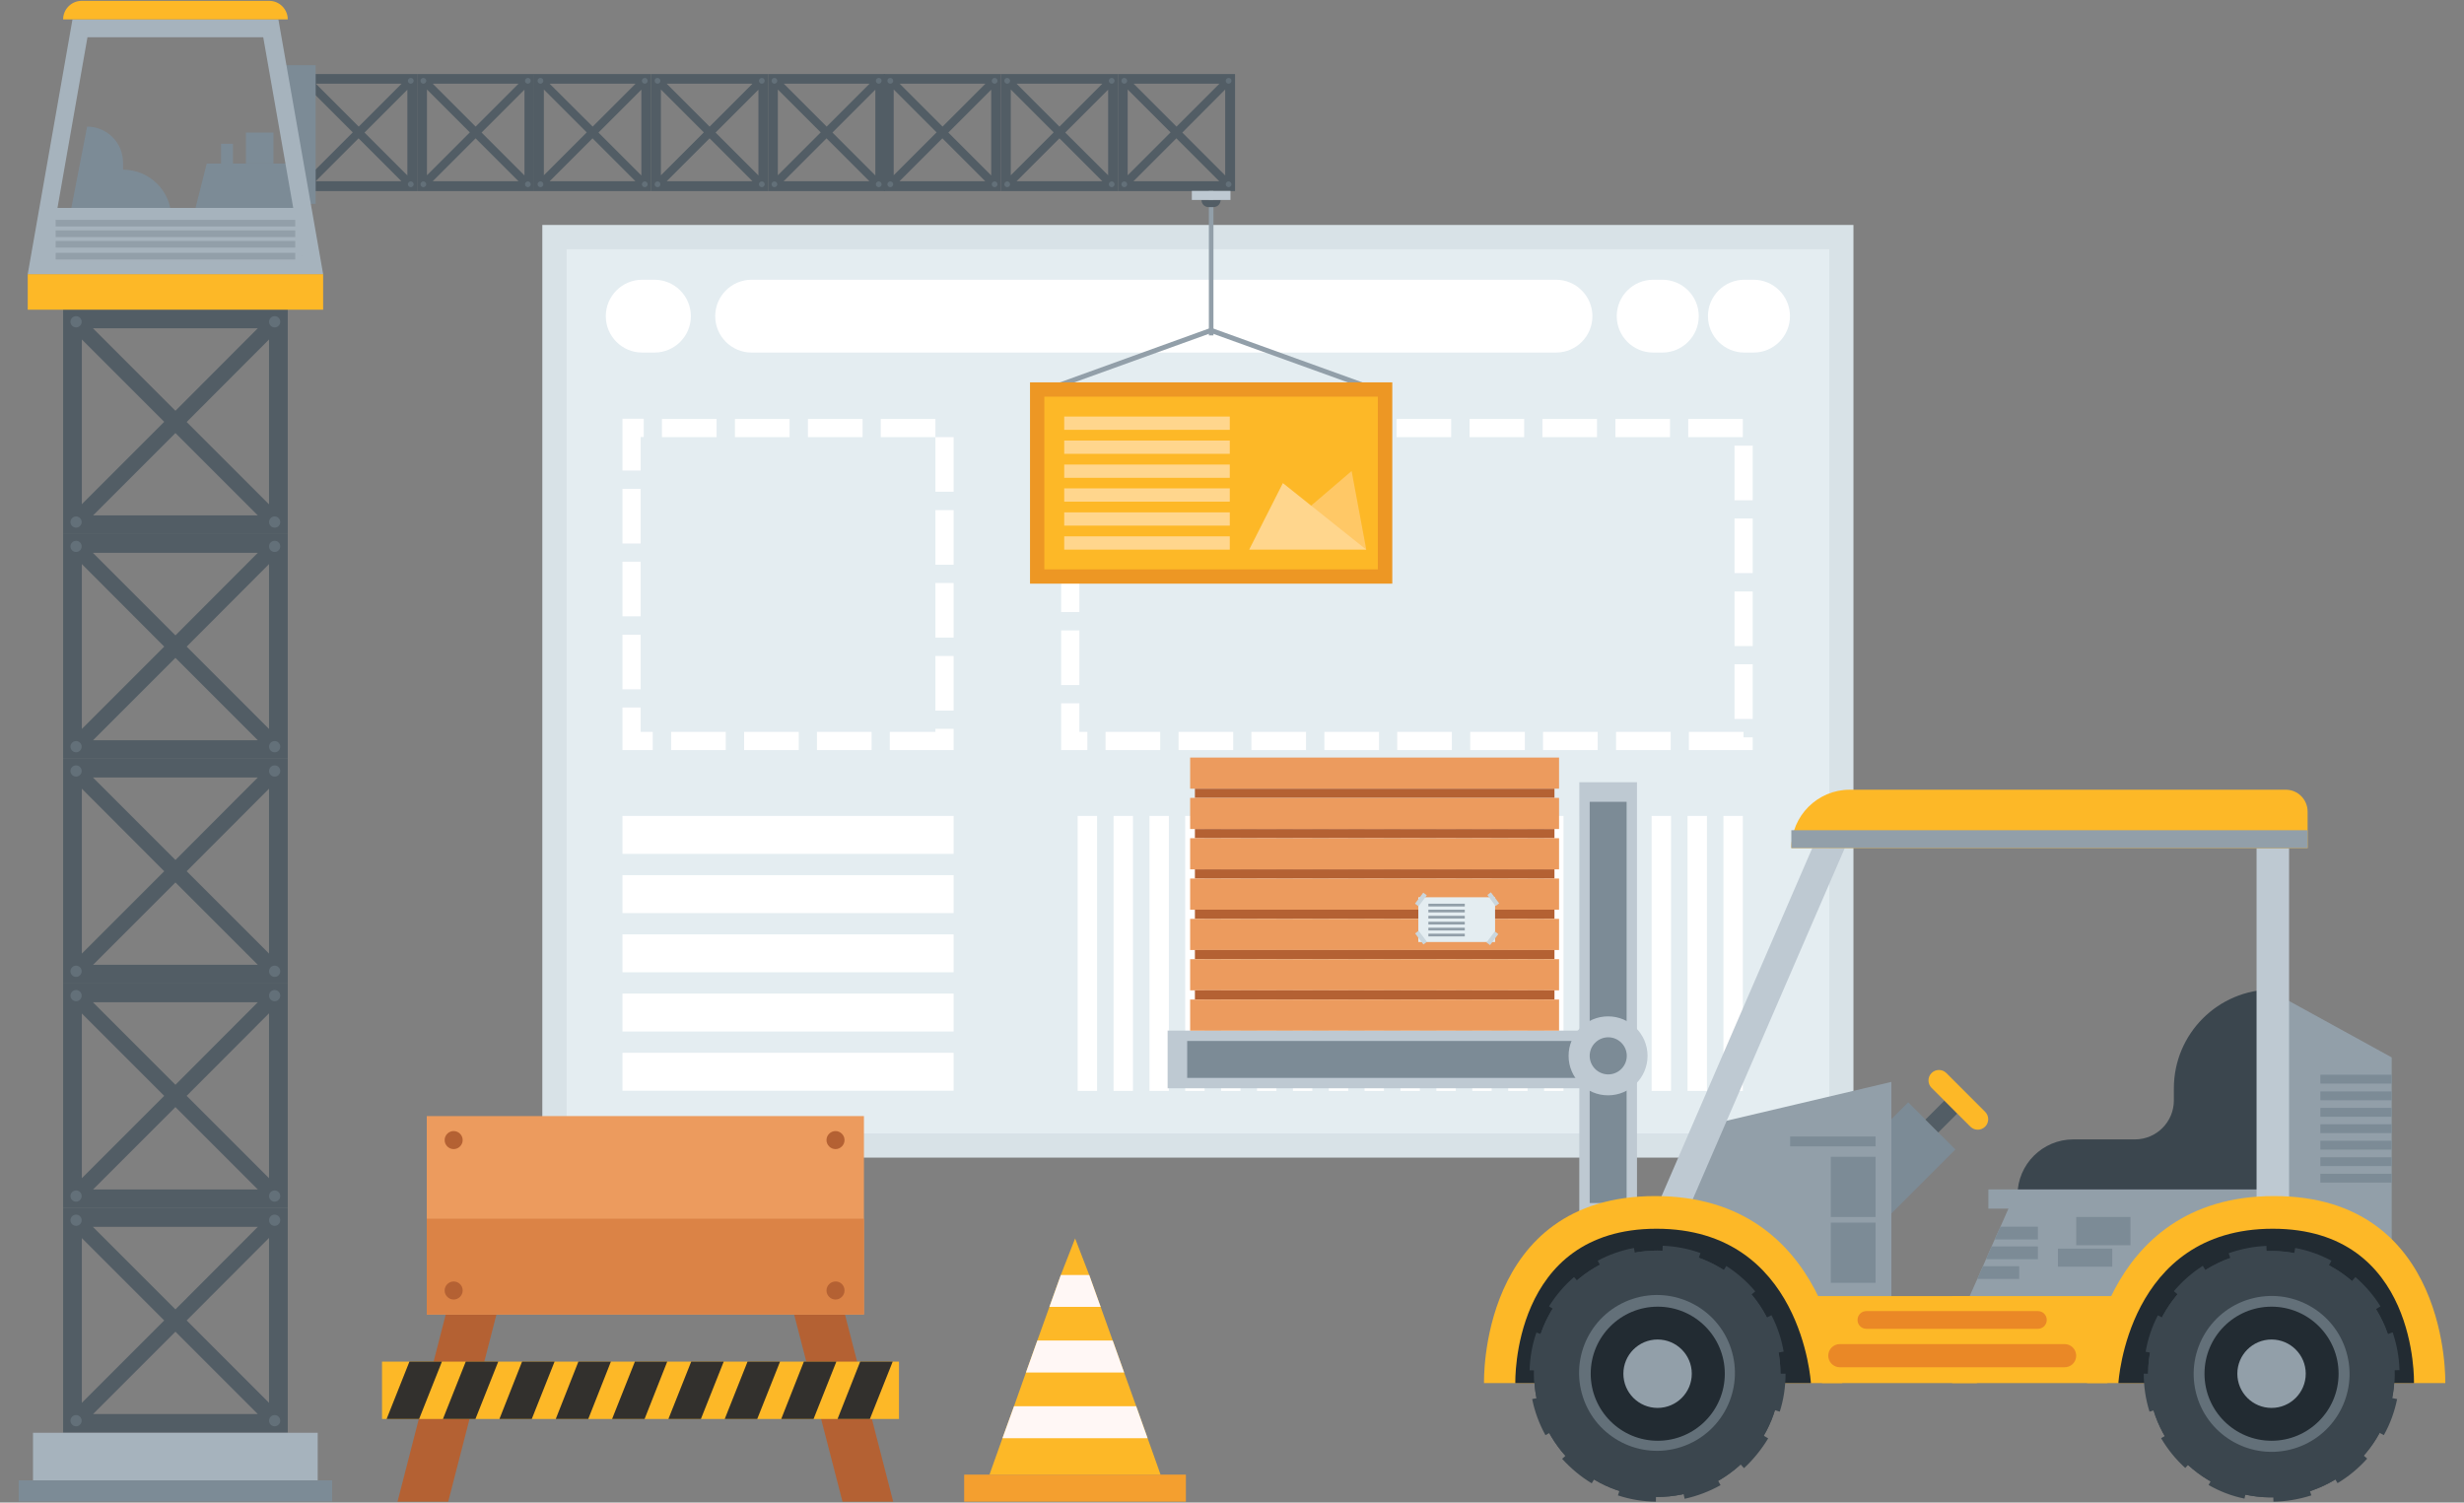 <?xml version="1.0" encoding="utf-8"?>
<!-- Generator: Adobe Illustrator 24.0.2, SVG Export Plug-In . SVG Version: 6.00 Build 0)  -->
<svg version="1.1" xmlns="http://www.w3.org/2000/svg" xmlns:xlink="http://www.w3.org/1999/xlink" x="0px" y="0px"
	 viewBox="0 0 1448 883" style="enable-background:new 0 0 1448 883;" xml:space="preserve">
<rect x="0" y="0" width="1448" height="883" fill="#808080" stroke="none"/>
<style type="text/css">
	.st0{display:none;}
	.st1{display:inline;}
	.st2{fill:#BBBDBF;}
	.st3{opacity:0.5;fill:#A3A6A8;}
	.st4{fill:#E6E7E8;}
	.st5{fill:#231F20;}
	.st6{fill:#FCBA17;}
	.st7{fill:#FFFFFF;}
	.st8{opacity:0.5;fill:#FCBA17;}
	.st9{fill:#F37029;}
	.st10{opacity:0.3;fill:#8E3F0A;}
	.st11{fill:#F58429;}
	.st12{opacity:0.5;}
	.st13{fill:#808184;}
	.st14{fill:#A6A8AB;}
	.st15{opacity:0.5;fill:#A6A8AB;}
	.st16{opacity:0.5;fill:#BBBDBF;}
	.st17{opacity:0.2;fill:#8E3F0A;}
	.st18{opacity:0.5;fill:#8E3F0A;}
	.st19{fill:#1968A7;}
	.st20{fill:#0092C6;}
	.st21{opacity:0.5;fill:#1968A7;}
	.st22{fill:#754C28;}
	.st23{fill:#A87C4F;}
	.st24{opacity:0.5;fill:#754C28;}
	.st25{fill:#CF9E76;}
	.st26{fill:#603813;}
	.st27{fill:#BF8860;}
	.st28{opacity:0.5;fill:#CF9E76;}
	.st29{fill:#8D5D34;}
	.st30{opacity:0.5;fill:#A87C4F;}
	.st31{opacity:0.3;fill:#B4531B;}
	.st32{fill:#FAAF40;}
	.st33{fill:#AF764F;}
	.st34{opacity:0.5;fill:#8D5D34;}
	.st35{clip-path:url(#SVGID_2_);}
	.st36{opacity:0.15;fill:#929799;}
	.st37{fill:#B9B9B9;}
	.st38{fill:#F0F0F0;}
	.st39{fill:#FBFBFB;}
	.st40{clip-path:url(#SVGID_4_);fill:#252728;}
	.st41{clip-path:url(#SVGID_4_);}
	.st42{fill:#E6E6E6;}
	.st43{fill:#FE4800;}
	.st44{fill:#929799;}
	.st45{fill:#72787A;}
	.st46{fill:#FEAC00;}
	.st47{fill:#FEFEFE;}
	.st48{opacity:0.33;fill:#A5A1A9;}
	.st49{fill:none;stroke:#252728;stroke-width:5.25;stroke-miterlimit:10;}
	.st50{fill:#D8E2E7;}
	.st51{fill:#E4EDF1;}
	.st52{fill:#7C8B96;}
	.st53{fill:#525D65;}
	.st54{fill:#FDB827;}
	.st55{fill:#929FA9;}
	.st56{fill:#3B464E;}
	.st57{fill:#BEC9D2;}
	.st58{fill:#222B32;}
	.st59{fill:#637079;}
	.st60{fill:#EA8826;}
	.st61{fill:#EC9B5E;}
	.st62{fill:#B46133;}
	.st63{fill:#CAD6DD;}
	.st64{fill:#A6B3BD;}
	.st65{fill:#ED9724;}
	.st66{fill:#FFD68D;}
	.st67{fill:#FFC866;}
	.st68{fill:#32302D;}
	.st69{fill:#DB8346;}
	.st70{fill:#F49F2F;}
	.st71{fill:#FFF7F5;}
</style>
<g id="Capa_1" class="st0">
</g>
<g id="Capa_2">
	<g>
		<defs>
			<rect id="SVGID_1_" x="-1468" width="1448" height="883"/>
		</defs>
		<clipPath id="SVGID_2_">
			<use xlink:href="#SVGID_1_"  style="overflow:visible;"/>
		</clipPath>
		<g class="st35">
			<g>
				<g>
					<g>
						<path class="st44" d="M-387.4,248.1L-14,786l51-143.6l-359-437.4L-387.4,248.1L-387.4,248.1z M-268.7,298.9l-0.8,2.4l-57.9-6
							l-4.2-8.1l8-45.8l2-5.4l5.4,3.3L-268.7,298.9L-268.7,298.9z M-116.4,499l-62.4,1l-5.4-7.2l17.5-56.6l5.6-1.5l47.6,58.9
							L-116.4,499L-116.4,499z M-41.2,598.3l-56.1,3.5l-10.6-13.2l20.7-59.7l37.6,46.7l12.8,14.9L-41.2,598.3L-41.2,598.3z
							 M-97.2,623.7l4.1-7.4l60.6-3.3l8.3,11.2l-22.1,56.2l-9.7,1.6l-35.9-49.5L-97.2,623.7L-97.2,623.7z M-170,523.1l-2-6.5l6.6-2
							l58.8-1.3l6,8l-19.6,56.1l-3.1,6l-5.8-4.2L-170,523.1L-170,523.1z M-244,414.3l7.5-1.2l49.9,1l7.2,9.3l-13.9,48.6l-3.9,8.2
							l-7.9-5.9l-33.8-48.8l-0.2,0.1l-2.2-3.7L-244,414.3L-244,414.3z M-258.1,390l12.9-51.1l2.5-4.2l4.2,2.4l44.9,56.4l-3.2,6.4
							l-14.2-0.5l-40.8-1.4L-258.1,390L-258.1,390z M-318.2,311.6l16,0.4l37.2,3l8.5,5.8l-13.8,58.4l-8.6-9.5l-31.2-44.4
							L-318.2,311.6L-318.2,311.6z M-359.4,246.8l17.2-10.3l5.6,2.9l-5.4,31.2l-2.6,4.3l-4.8-3l-12.3-17.7L-359.4,246.8
							L-359.4,246.8z"/>
					</g>
				</g>
			</g>
		</g>
	</g>
	<g>
		<g>
			<rect x="318.7" y="132.2" class="st50" width="770.5" height="548.1"/>
			<rect x="333" y="146.5" class="st51" width="742" height="519.6"/>
			<g>
				<path class="st7" d="M384.6,207.2h-7.2c-11.8,0-21.4-9.6-21.4-21.4l0,0c0-11.8,9.6-21.4,21.4-21.4h7.2
					c11.8,0,21.4,9.6,21.4,21.4l0,0C406,197.6,396.4,207.2,384.6,207.2z"/>
				<path class="st7" d="M914.4,207.2H441.7c-11.8,0-21.4-9.6-21.4-21.4l0,0c0-11.8,9.6-21.4,21.4-21.4h472.7
					c11.8,0,21.4,9.6,21.4,21.4l0,0C935.8,197.6,926.3,207.2,914.4,207.2z"/>
				<path class="st7" d="M971.5,207.2h5.4c11.8,0,21.4-9.6,21.4-21.4l0,0c0-11.8-9.6-21.4-21.4-21.4h-5.4
					c-11.8,0-21.4,9.6-21.4,21.4l0,0C950.1,197.6,959.7,207.2,971.5,207.2z"/>
				<path class="st7" d="M1025.1,207.2h5.4c11.8,0,21.4-9.6,21.4-21.4l0,0c0-11.8-9.6-21.4-21.4-21.4h-5.4
					c-11.8,0-21.4,9.6-21.4,21.4l0,0C1003.7,197.6,1013.3,207.2,1025.1,207.2z"/>
			</g>
			<g>
				<path class="st7" d="M560.4,440.8h-37.5v-10.7h26.8v-1.8h10.7V440.8z M512.2,440.8h-32.1v-10.7h32.1V440.8z M469.4,440.8h-32.1
					v-10.7h32.1V440.8z M426.5,440.8h-32.1v-10.7h32.1V440.8z M383.7,440.8h-17.9v-25h10.7v14.3h7.1V440.8z M560.4,417.6h-10.7
					v-32.1h10.7V417.6z M376.5,405.1h-10.7v-32.1h10.7V405.1z M560.4,374.7h-10.7v-32.1h10.7V374.7z M376.5,362.2h-10.7v-32.1h10.7
					V362.2z M560.4,331.9h-10.7v-32.1h10.7V331.9z M376.5,319.4h-10.7v-32.1h10.7V319.4z M560.4,289h-10.7v-32.1h10.7V289z
					 M376.5,276.5h-10.7v-30.4h12.5v10.7h-1.8V276.5z M549.7,256.9h-32.1v-10.7h32.1V256.9z M506.9,256.9h-32.1v-10.7h32.1V256.9z
					 M464,256.9h-32.1v-10.7H464V256.9z M421.2,256.9H389v-10.7h32.1V256.9z"/>
			</g>
			<g>
				<path class="st7" d="M1030,440.8h-37.5v-10.7h32.1v3.2h5.4V440.8z M981.8,440.8h-32.1v-10.7h32.1V440.8z M938.9,440.8h-32.1
					v-10.7h32.1V440.8z M896.1,440.8H864v-10.7h32.1V440.8z M853.2,440.8h-32.1v-10.7h32.1V440.8z M810.4,440.8h-32.1v-10.7h32.1
					V440.8z M767.5,440.8h-32.1v-10.7h32.1V440.8z M724.7,440.8h-32.1v-10.7h32.1V440.8z M681.8,440.8h-32.1v-10.7h32.1V440.8z
					 M639,440.8h-15.4v-27.5h10.7v16.8h4.7V440.8z M1030,422.5h-10.7v-32.1h10.7V422.5z M634.3,402.6h-10.7v-32.1h10.7V402.6z
					 M1030,379.7h-10.7v-32.1h10.7V379.7z M634.3,359.7h-10.7v-32.1h10.7V359.7z M1030,336.8h-10.7v-32.1h10.7V336.8z M634.3,316.9
					h-10.7v-32.1h10.7V316.9z M1030,294h-10.7v-32.1h10.7V294z M634.3,274h-10.7v-27.9h15v10.7h-4.3V274z M1024.2,256.9h-32.1v-10.7
					h32.1V256.9z M981.4,256.9h-32.1v-10.7h32.1V256.9z M938.5,256.9h-32.1v-10.7h32.1V256.9z M895.7,256.9h-32.1v-10.7h32.1V256.9z
					 M852.8,256.9h-32.1v-10.7h32.1V256.9z M810,256.9h-32.1v-10.7H810V256.9z M767.1,256.9H735v-10.7h32.1V256.9z M724.3,256.9
					h-32.1v-10.7h32.1V256.9z M681.4,256.9h-32.1v-10.7h32.1V256.9z"/>
			</g>
			<rect x="365.8" y="479.5" class="st7" width="194.6" height="22.3"/>
			<rect x="365.8" y="514.3" class="st7" width="194.6" height="22.3"/>
			<rect x="365.8" y="549.1" class="st7" width="194.6" height="22.3"/>
			<rect x="365.8" y="583.9" class="st7" width="194.6" height="22.3"/>
			<rect x="365.8" y="618.7" class="st7" width="194.6" height="22.3"/>
			<rect x="633.3" y="479.5" class="st7" width="11.4" height="161.6"/>
			<rect x="654.4" y="479.5" class="st7" width="11.4" height="161.6"/>
			<rect x="675.5" y="479.5" class="st7" width="11.4" height="161.6"/>
			<rect x="696.5" y="479.5" class="st7" width="11.4" height="161.6"/>
			<rect x="717.6" y="479.5" class="st7" width="11.4" height="161.6"/>
			<rect x="738.7" y="479.5" class="st7" width="11.4" height="161.6"/>
			<rect x="759.8" y="479.5" class="st7" width="11.4" height="161.6"/>
			<rect x="780.9" y="479.5" class="st7" width="11.4" height="161.6"/>
			<rect x="801.9" y="479.5" class="st7" width="11.4" height="161.6"/>
			<rect x="823" y="479.5" class="st7" width="11.4" height="161.6"/>
			<rect x="844.1" y="479.5" class="st7" width="11.4" height="161.6"/>
			<rect x="865.2" y="479.5" class="st7" width="11.4" height="161.6"/>
			<rect x="886.3" y="479.5" class="st7" width="11.4" height="161.6"/>
			<rect x="907.4" y="479.5" class="st7" width="11.4" height="161.6"/>
			<rect x="928.4" y="479.5" class="st7" width="11.4" height="161.6"/>
			<rect x="949.5" y="479.5" class="st7" width="11.4" height="161.6"/>
			<rect x="970.6" y="479.5" class="st7" width="11.4" height="161.6"/>
			<rect x="991.7" y="479.5" class="st7" width="11.4" height="161.6"/>
			<rect x="1012.8" y="479.5" class="st7" width="11.4" height="161.6"/>
		</g>
		<g>
			<g>
				<g>
					
						<rect x="1095" y="653.3" transform="matrix(0.707 0.707 -0.707 0.707 809.105 -588.25)" class="st52" width="39.2" height="58.4"/>
					
						<rect x="1135.6" y="648.4" transform="matrix(0.707 0.707 -0.707 0.707 798.227 -614.501)" class="st53" width="10.7" height="15.8"/>
					<path class="st54" d="M1157.9,662.1l-22.8-22.8c-2.4-2.4-2.4-6.3,0-8.7l0,0c2.4-2.4,6.3-2.4,8.7,0l22.8,22.8
						c2.4,2.4,2.4,6.3,0,8.7l0,0C1164.2,664.5,1160.3,664.5,1157.9,662.1z"/>
				</g>
				<polygon class="st55" points="1405.5,621.4 1405.5,736.9 1345.2,710.6 1336.4,702.9 1340,585.4 				"/>
				<polygon class="st55" points="1004.2,661.1 1111.5,635.8 1111.5,772.4 1060.9,772.4 1021.3,722.6 982.3,713.7 				"/>
				<path class="st56" d="M1185.6,702.4L1185.6,702.4c0-18.1,14.7-32.8,32.8-32.8h36.2c12.7,0,22.9-10.3,22.9-22.9v-7.1
					c0-32.1,26-58.1,58.1-58.1l0,0v129.2L1185.6,702.4z"/>
				<rect x="1168.5" y="699" class="st55" width="163.3" height="11.3"/>
				<rect x="1326.1" y="498.4" class="st57" width="19.1" height="214.6"/>
				<polygon class="st57" points="991.2,713 972.1,713 1065,498.4 1084.1,498.4 				"/>
				<polygon class="st55" points="1308.6,708.2 1260.4,747.2 1241.7,782.7 1154.5,768.4 1162,751.6 1165.3,744.1 1167.1,740 
					1170.4,732.5 1172.2,728.4 1175.6,720.9 1181.2,708.2 				"/>
				<rect x="928.1" y="459.7" class="st57" width="33.9" height="258.9"/>
				<rect x="934.2" y="471.2" class="st52" width="21.7" height="235.8"/>
				
					<rect x="798.6" y="493.2" transform="matrix(-1.836970e-16 1 -1 -1.836970e-16 1438.265 -192.942)" class="st57" width="33.9" height="258.9"/>
				
					<rect x="804.7" y="504.8" transform="matrix(-1.836970e-16 1 -1 -1.836970e-16 1438.265 -192.942)" class="st52" width="21.7" height="235.8"/>
				<path class="st54" d="M1343.3,464.1H1087c-18.9,0-34.3,15.4-34.3,34.3l0,0h303.4V477C1356.1,469.9,1350.4,464.1,1343.3,464.1z"
					/>
				<g>
					<g>
						<path class="st54" d="M872.1,812.8h210.5c0,0-6.3-109.9-109.9-109.9C868.9,702.9,872.1,812.8,872.1,812.8z"/>
						<path class="st58" d="M890.5,812.8h173.7c0,0-5.2-90.7-90.7-90.7S890.5,812.8,890.5,812.8z"/>
						<g>
							<g>
								
									<ellipse transform="matrix(0.707 -0.707 0.707 0.707 -285.534 925.258)" class="st56" cx="974.1" cy="807.3" rx="72.4" ry="72.4"/>
								
									<ellipse transform="matrix(0.707 -0.707 0.707 0.707 -285.534 925.258)" class="st56" cx="974.1" cy="807.3" rx="72.4" ry="72.4"/>
								<path class="st56" d="M973.1,882.5c-7.6-0.1-15.1-1.3-22.3-3.7l1.7-5.2c6.7,2.2,13.6,3.3,20.7,3.4L973.1,882.5z M990,880.8
									l-1.2-5.3c6.9-1.5,13.5-4,19.6-7.5l2.7,4.8C1004.5,876.5,997.4,879.2,990,880.8z M935.4,871.7c-6.5-3.9-12.3-8.8-17.4-14.4
									l4.1-3.6c4.7,5.3,10.1,9.8,16.1,13.4L935.4,871.7z M1024.9,862.8l-3.7-4c5.2-4.7,9.6-10.2,13.2-16.3l4.7,2.8
									C1035.2,851.7,1030.5,857.6,1024.9,862.8z M908.2,843.4c-3.7-6.7-6.3-13.8-7.8-21.2l5.4-1.1c1.4,6.9,3.8,13.5,7.2,19.7
									L908.2,843.4z M1045.9,829.6l-5.2-1.6c2.1-6.7,3.1-13.7,3.1-20.7h5.5C1049.3,814.9,1048.2,822.4,1045.9,829.6z M904.4,805.4
									l-5.5-0.1c0.2-7.6,1.5-15.1,4-22.2l5.2,1.8C905.9,791.4,904.6,798.4,904.4,805.4z M1042.8,795.3c-1.2-6.9-3.4-13.6-6.7-19.9
									l4.9-2.5c3.5,6.7,5.9,14,7.2,21.4L1042.8,795.3z M914.9,770.6l-4.6-2.9c4-6.4,8.9-12.2,14.7-17.2l3.6,4.1
									C923.2,759.2,918.6,764.6,914.9,770.6z M1027.4,762.4c-4.5-5.4-9.9-10-15.8-13.8l2.9-4.6c6.4,4.1,12.1,9.1,17,14.9
									L1027.4,762.4z M941.5,745.7l-2.6-4.8c6.7-3.6,13.9-6.1,21.3-7.5l1,5.4C954.3,740.1,947.7,742.4,941.5,745.7z M997.5,741.6
									c-6.6-2.4-13.5-3.7-20.6-4l0.2-5.5c7.6,0.3,15.1,1.7,22.2,4.3L997.5,741.6z"/>
							</g>
							
								<ellipse transform="matrix(0.95 -0.311 0.311 0.95 -202.707 342.843)" class="st59" cx="974.1" cy="807.3" rx="45.8" ry="45.8"/>
							<path class="st58" d="M1013.6,807.3c0,21.8-17.7,39.4-39.4,39.4c-21.8,0-39.4-17.7-39.4-39.4c0-21.8,17.7-39.4,39.4-39.4
								C995.9,767.9,1013.6,785.5,1013.6,807.3z"/>
							<path class="st55" d="M994.2,807.3c0,11.1-9,20.1-20.1,20.1c-11.1,0-20.1-9-20.1-20.1c0-11.1,9-20.1,20.1-20.1
								C985.2,787.2,994.2,796.2,994.2,807.3z"/>
						</g>
						<polygon class="st54" points="1161.8,761.7 1059.8,761.7 1070.7,812.8 1161.8,812.8 						"/>
					</g>
					<g>
						<path class="st54" d="M1437,812.8h-210.5c0,0,6.3-109.9,109.9-109.9C1440.1,702.9,1437,812.8,1437,812.8z"/>
						<path class="st58" d="M1418.6,812.8h-173.7c0,0,5.2-90.7,90.7-90.7C1421.2,722.1,1418.6,812.8,1418.6,812.8z"/>
						<g>
							<g>
								
									<ellipse transform="matrix(0.99 -0.141 0.141 0.99 -100.61 196.568)" class="st56" cx="1334.9" cy="807.3" rx="72.4" ry="72.4"/>
								
									<ellipse transform="matrix(0.99 -0.141 0.141 0.99 -100.61 196.568)" class="st56" cx="1334.9" cy="807.3" rx="72.4" ry="72.4"/>
								<path class="st56" d="M1335.9,877c7.1-0.1,14-1.2,20.7-3.4l1.7,5.2c-7.2,2.3-14.7,3.6-22.3,3.7L1335.9,877z M1297.9,872.7
									l2.7-4.8c6.1,3.5,12.7,6,19.6,7.5l-1.2,5.3C1311.6,879.2,1304.5,876.5,1297.9,872.7z M1370.9,867c6-3.6,11.4-8.1,16.1-13.4
									l4.1,3.6c-5.1,5.7-10.9,10.5-17.4,14.4L1370.9,867z M1270,845.2l4.7-2.8c3.5,6.1,8,11.6,13.2,16.3l-3.7,4
									C1278.6,857.6,1273.8,851.7,1270,845.2z M1396.1,840.8c3.4-6.2,5.8-12.8,7.2-19.7l5.4,1.1c-1.5,7.4-4.1,14.6-7.8,21.2
									L1396.1,840.8z M1259.8,807.3h5.5c0,7.1,1.1,14,3.1,20.7l-5.2,1.6C1260.9,822.4,1259.8,814.9,1259.8,807.3z M1400.9,784.8
									l5.2-1.8c2.4,7.2,3.8,14.6,4,22.2l-5.5,0.1C1404.4,798.4,1403.2,791.4,1400.9,784.8z M1260.9,794.4
									c1.3-7.5,3.7-14.7,7.2-21.4l4.9,2.5c-3.2,6.3-5.5,12.9-6.7,19.9L1260.9,794.4z M1380.6,754.6l3.6-4.1
									c5.7,5,10.7,10.7,14.7,17.2l-4.6,2.9C1390.5,764.6,1385.9,759.2,1380.6,754.6z M1277.5,758.8c4.9-5.8,10.6-10.8,17-14.9
									l2.9,4.6c-5.9,3.8-11.2,8.4-15.8,13.8L1277.5,758.8z M1347.8,738.8l1-5.4c7.5,1.4,14.6,3.9,21.3,7.5l-2.6,4.8
									C1361.4,742.4,1354.7,740.1,1347.8,738.8z M1309.7,736.5c7.1-2.5,14.6-4,22.2-4.3l0.2,5.5c-7,0.3-14,1.6-20.6,4
									L1309.7,736.5z"/>
							</g>
							
								<ellipse transform="matrix(0.973 -0.231 0.231 0.973 -150.402 330.272)" class="st59" cx="1334.9" cy="807.3" rx="45.8" ry="45.8"/>
							<path class="st58" d="M1295.5,807.3c0,21.8,17.7,39.4,39.4,39.4c21.8,0,39.4-17.7,39.4-39.4c0-21.8-17.7-39.4-39.4-39.4
								C1313.2,767.9,1295.5,785.5,1295.5,807.3z"/>
							<path class="st55" d="M1314.8,807.3c0,11.1,9,20.1,20.1,20.1s20.1-9,20.1-20.1c0-11.1-9-20.1-20.1-20.1
								S1314.8,796.2,1314.8,807.3z"/>
						</g>
						<polygon class="st54" points="1147.2,761.7 1249.3,761.7 1238.4,812.8 1147.2,812.8 						"/>
					</g>
				</g>
				<rect x="1052.7" y="487.9" class="st55" width="303.4" height="10.5"/>
				<polygon class="st52" points="1197.6,720.9 1197.6,728.4 1172.2,728.4 1175.6,720.9 				"/>
				<polygon class="st52" points="1197.6,732.5 1197.6,740 1167.1,740 1170.4,732.5 				"/>
				<polygon class="st52" points="1186.6,744.1 1186.6,751.6 1162,751.6 1165.3,744.1 				"/>
				<rect x="1220.1" y="715.2" class="st52" width="31.9" height="16.6"/>
				<rect x="1209.4" y="733.8" class="st52" width="31.9" height="10.6"/>
				<path class="st60" d="M1213.3,803.5h-132.1c-3.8,0-6.8-3.1-6.8-6.8l0,0c0-3.8,3.1-6.8,6.8-6.8h132.1c3.8,0,6.8,3.1,6.8,6.8l0,0
					C1220.1,800.5,1217.1,803.5,1213.3,803.5z"/>
				<path class="st60" d="M1197.6,780.9h-100.8c-2.9,0-5.2-2.3-5.2-5.2l0,0c0-2.9,2.3-5.2,5.2-5.2h100.8c2.9,0,5.2,2.3,5.2,5.2l0,0
					C1202.8,778.6,1200.5,780.9,1197.6,780.9z"/>
				<rect x="1052" y="667.9" class="st52" width="50.2" height="5.8"/>
				<rect x="1075.9" y="679.8" class="st52" width="26.3" height="35.4"/>
				<rect x="1075.9" y="718.5" class="st52" width="26.3" height="35.4"/>
				<rect x="1363.6" y="631.6" class="st52" width="41.9" height="5.2"/>
				<rect x="1363.6" y="641.4" class="st52" width="41.9" height="5.2"/>
				<rect x="1363.6" y="651.1" class="st52" width="41.9" height="5.2"/>
				<rect x="1363.6" y="660.7" class="st52" width="41.9" height="5.2"/>
				<rect x="1363.6" y="670.4" class="st52" width="41.9" height="5.2"/>
				<rect x="1363.6" y="680.1" class="st52" width="41.9" height="5.2"/>
				<rect x="1363.6" y="689.8" class="st52" width="41.9" height="5.2"/>
				<path class="st57" d="M968.2,620.5c0,12.8-10.4,23.2-23.2,23.2c-12.8,0-23.2-10.4-23.2-23.2c0-12.8,10.4-23.2,23.2-23.2
					C957.8,597.3,968.2,607.7,968.2,620.5z"/>
				<path class="st52" d="M956,620.5c0,6-4.9,10.9-10.9,10.9c-6,0-10.9-4.9-10.9-10.9c0-6,4.9-10.9,10.9-10.9
					C951.1,609.6,956,614.5,956,620.5z"/>
			</g>
			<g>
				<g>
					<rect x="699.4" y="445.2" class="st61" width="216.8" height="18.3"/>
					<rect x="702.2" y="463.5" class="st62" width="211.3" height="5.4"/>
					<rect x="699.4" y="468.9" class="st61" width="216.8" height="18.3"/>
					<rect x="702.2" y="487.2" class="st62" width="211.3" height="5.4"/>
					<rect x="699.4" y="492.6" class="st61" width="216.8" height="18.3"/>
					<rect x="702.2" y="510.9" class="st62" width="211.3" height="5.4"/>
					<rect x="699.4" y="516.3" class="st61" width="216.8" height="18.3"/>
					<rect x="702.2" y="534.6" class="st62" width="211.3" height="5.4"/>
					<rect x="699.4" y="540" class="st61" width="216.8" height="18.3"/>
					<rect x="702.2" y="558.3" class="st62" width="211.3" height="5.4"/>
					<rect x="699.4" y="563.7" class="st61" width="216.8" height="18.3"/>
					<rect x="702.2" y="582" class="st62" width="211.3" height="5.4"/>
					<rect x="699.4" y="587.4" class="st61" width="216.8" height="18.3"/>
				</g>
				<rect x="833.5" y="527.3" class="st51" width="45.1" height="26.3"/>
				<g>
					
						<rect x="833.2" y="524.7" transform="matrix(0.8 0.6 -0.6 0.8 484.656 -395.098)" class="st63" width="2.6" height="8.1"/>
					
						<rect x="876.3" y="524.7" transform="matrix(-0.8 0.6 -0.6 -0.8 1896.863 424.861)" class="st63" width="2.6" height="8.1"/>
				</g>
				<g>
					
						<rect x="833.2" y="547.2" transform="matrix(0.8 -0.601 0.601 0.8 -163.809 611.552)" class="st63" width="2.6" height="8.1"/>
					
						<rect x="876.3" y="547.2" transform="matrix(-0.8 -0.6 0.6 -0.8 1248.357 1518.963)" class="st63" width="2.6" height="8.1"/>
				</g>
				<rect x="839.4" y="531.1" class="st55" width="21.4" height="1.6"/>
				<rect x="839.4" y="534.6" class="st55" width="21.4" height="1.6"/>
				<rect x="839.4" y="538.2" class="st55" width="21.4" height="1.6"/>
				<rect x="839.4" y="541.7" class="st55" width="21.4" height="1.6"/>
				<rect x="839.4" y="545.2" class="st55" width="21.4" height="1.6"/>
				<rect x="839.4" y="548.7" class="st55" width="21.4" height="1.6"/>
			</g>
		</g>
		<g>
			<g>
				<g>
					<g>
						<path class="st53" d="M37.1,181.9v132h132v-132H37.1z M151.5,192.9l-48.4,48.5l-48.5-48.5H151.5z M48.1,199.5l48.4,48.4
							l-48.4,48.4V199.5z M54.7,302.9l48.4-48.4l40.3,40.3l8.1,8.1H54.7z M158.1,296.4l-32.7-32.7l-15.7-15.7l48.4-48.5V296.4z"/>
						<g>
							<path class="st59" d="M164.7,189.1c0,1.8-1.5,3.3-3.3,3.3c-1.8,0-3.3-1.5-3.3-3.3c0-1.8,1.5-3.3,3.3-3.3
								C163.3,185.8,164.7,187.3,164.7,189.1z"/>
							<circle class="st59" cx="44.7" cy="189.1" r="3.3"/>
						</g>
						<g>
							<path class="st59" d="M41.4,306.8c0-1.8,1.5-3.3,3.3-3.3s3.3,1.5,3.3,3.3c0,1.8-1.5,3.3-3.3,3.3S41.4,308.6,41.4,306.8z"/>
							<path class="st59" d="M164.7,306.8c0-1.8-1.5-3.3-3.3-3.3c-1.8,0-3.3,1.5-3.3,3.3c0,1.8,1.5,3.3,3.3,3.3
								C163.3,310.1,164.7,308.6,164.7,306.8z"/>
						</g>
					</g>
					<g>
						<path class="st53" d="M37.1,313.9v132h132v-132H37.1z M151.5,324.9l-48.4,48.5l-48.5-48.5H151.5z M48.1,331.5L96.5,380
							l-48.4,48.4V331.5z M54.7,435l48.4-48.4l40.3,40.3l8.1,8.1H54.7z M158.1,428.4l-32.7-32.7L109.7,380l48.4-48.5V428.4z"/>
						<g>
							<path class="st59" d="M164.7,321.1c0,1.8-1.5,3.3-3.3,3.3c-1.8,0-3.3-1.5-3.3-3.3c0-1.8,1.5-3.3,3.3-3.3
								C163.3,317.8,164.7,319.3,164.7,321.1z"/>
							<path class="st59" d="M41.4,321.1c0,1.8,1.5,3.3,3.3,3.3s3.3-1.5,3.3-3.3c0-1.8-1.5-3.3-3.3-3.3S41.4,319.3,41.4,321.1z"/>
						</g>
						<g>
							<path class="st59" d="M41.4,438.8c0-1.8,1.5-3.3,3.3-3.3s3.3,1.5,3.3,3.3c0,1.8-1.5,3.3-3.3,3.3S41.4,440.6,41.4,438.8z"/>
							<path class="st59" d="M164.7,438.8c0-1.8-1.5-3.3-3.3-3.3c-1.8,0-3.3,1.5-3.3,3.3c0,1.8,1.5,3.3,3.3,3.3
								C163.3,442.1,164.7,440.6,164.7,438.8z"/>
						</g>
					</g>
					<g>
						<path class="st53" d="M37.1,446v132h132V446H37.1z M151.5,456.9l-48.4,48.5l-48.5-48.5H151.5z M48.1,463.5L96.5,512
							l-48.4,48.4V463.5z M54.7,567l48.4-48.4l40.3,40.3l8.1,8.1H54.7z M158.1,560.4l-32.7-32.7L109.7,512l48.4-48.5V560.4z"/>
						<g>
							<path class="st59" d="M164.7,453.1c0,1.8-1.5,3.3-3.3,3.3c-1.8,0-3.3-1.5-3.3-3.3c0-1.8,1.5-3.3,3.3-3.3
								C163.3,449.8,164.7,451.3,164.7,453.1z"/>
							<path class="st59" d="M41.4,453.1c0,1.8,1.5,3.3,3.3,3.3s3.3-1.5,3.3-3.3c0-1.8-1.5-3.3-3.3-3.3S41.4,451.3,41.4,453.1z"/>
						</g>
						<g>
							<circle class="st59" cx="44.7" cy="570.8" r="3.3"/>
							<path class="st59" d="M164.7,570.8c0-1.8-1.5-3.3-3.3-3.3c-1.8,0-3.3,1.5-3.3,3.3c0,1.8,1.5,3.3,3.3,3.3
								C163.3,574.1,164.7,572.6,164.7,570.8z"/>
						</g>
					</g>
					<g>
						<path class="st53" d="M37.1,578v132h132V578H37.1z M151.5,589l-48.4,48.5L54.6,589H151.5z M48.1,595.6L96.5,644l-48.4,48.4
							V595.6z M54.7,699l48.4-48.4l40.3,40.3l8.1,8.1H54.7z M158.1,692.4l-32.7-32.7L109.7,644l48.4-48.5V692.4z"/>
						<g>
							<path class="st59" d="M164.7,585.1c0,1.8-1.5,3.3-3.3,3.3c-1.8,0-3.3-1.5-3.3-3.3s1.5-3.3,3.3-3.3
								C163.3,581.9,164.7,583.3,164.7,585.1z"/>
							<path class="st59" d="M41.4,585.1c0,1.8,1.5,3.3,3.3,3.3s3.3-1.5,3.3-3.3s-1.5-3.3-3.3-3.3S41.4,583.3,41.4,585.1z"/>
						</g>
						<g>
							<circle class="st59" cx="44.7" cy="702.9" r="3.3"/>
							<path class="st59" d="M164.7,702.9c0-1.8-1.5-3.3-3.3-3.3c-1.8,0-3.3,1.5-3.3,3.3c0,1.8,1.5,3.3,3.3,3.3
								C163.3,706.1,164.7,704.7,164.7,702.9z"/>
						</g>
					</g>
					<g>
						<path class="st53" d="M37.1,710v132h132V710H37.1z M151.5,721l-48.4,48.5L54.6,721H151.5z M48.1,727.6L96.5,776l-48.4,48.4
							V727.6z M54.7,831l48.4-48.4l40.3,40.3l8.1,8.1H54.7z M158.1,824.4l-32.7-32.7L109.7,776l48.4-48.5V824.4z"/>
						<g>
							<path class="st59" d="M164.7,717.1c0,1.8-1.5,3.3-3.3,3.3c-1.8,0-3.3-1.5-3.3-3.3c0-1.8,1.5-3.3,3.3-3.3
								C163.3,713.9,164.7,715.3,164.7,717.1z"/>
							<circle class="st59" cx="44.7" cy="717.1" r="3.3"/>
						</g>
						<g>
							<circle class="st59" cx="44.7" cy="834.9" r="3.3"/>
							<path class="st59" d="M164.7,834.9c0-1.8-1.5-3.3-3.3-3.3c-1.8,0-3.3,1.5-3.3,3.3c0,1.8,1.5,3.3,3.3,3.3
								C163.3,838.1,164.7,836.7,164.7,834.9z"/>
						</g>
					</g>
				</g>
				<g>
					<g>
						<path class="st53" d="M520.2,43.5h-68.8v68.8h68.8V43.5z M514.4,103.1l-25.2-25.2l25.2-25.2V103.1z M511,49.2l-25.2,25.2
							l-25.2-25.2H511z M457.1,52.6l25.2,25.2l-21,21l-4.2,4.2V52.6z M460.5,106.5l17-17l8.2-8.2l25.2,25.2H460.5z"/>
						<g>
							<path class="st59" d="M516.4,110c-0.9,0-1.7-0.8-1.7-1.7c0-0.9,0.8-1.7,1.7-1.7s1.7,0.8,1.7,1.7
								C518.1,109.2,517.4,110,516.4,110z"/>
							<path class="st59" d="M516.4,45.8c-0.9,0-1.7,0.8-1.7,1.7c0,0.9,0.8,1.7,1.7,1.7s1.7-0.8,1.7-1.7
								C518.1,46.5,517.4,45.8,516.4,45.8z"/>
						</g>
						<g>
							<path class="st59" d="M455.1,45.8c0.9,0,1.7,0.8,1.7,1.7c0,0.9-0.8,1.7-1.7,1.7c-0.9,0-1.7-0.8-1.7-1.7
								C453.4,46.5,454.2,45.8,455.1,45.8z"/>
							<path class="st59" d="M455.1,110c0.9,0,1.7-0.8,1.7-1.7c0-0.9-0.8-1.7-1.7-1.7c-0.9,0-1.7,0.8-1.7,1.7
								C453.4,109.2,454.2,110,455.1,110z"/>
						</g>
					</g>
					<g>
						<path class="st53" d="M451.4,43.5h-68.8v68.8h68.8V43.5z M445.7,103.1l-25.2-25.2l25.2-25.2V103.1z M442.2,49.2L417,74.4
							l-25.2-25.2H442.2z M388.4,52.6l25.2,25.2l-21,21l-4.2,4.2V52.6z M391.8,106.5l17-17l8.2-8.2l25.2,25.2H391.8z"/>
						<g>
							<path class="st59" d="M447.7,110c-0.9,0-1.7-0.8-1.7-1.7c0-0.9,0.8-1.7,1.7-1.7c0.9,0,1.7,0.8,1.7,1.7
								C449.4,109.2,448.6,110,447.7,110z"/>
							<path class="st59" d="M447.7,45.8c-0.9,0-1.7,0.8-1.7,1.7c0,0.9,0.8,1.7,1.7,1.7c0.9,0,1.7-0.8,1.7-1.7
								C449.4,46.5,448.6,45.8,447.7,45.8z"/>
						</g>
						<g>
							<path class="st59" d="M386.4,45.8c0.9,0,1.7,0.8,1.7,1.7c0,0.9-0.8,1.7-1.7,1.7s-1.7-0.8-1.7-1.7
								C384.7,46.5,385.4,45.8,386.4,45.8z"/>
							<path class="st59" d="M386.4,110c0.9,0,1.7-0.8,1.7-1.7c0-0.9-0.8-1.7-1.7-1.7s-1.7,0.8-1.7,1.7
								C384.7,109.2,385.4,110,386.4,110z"/>
						</g>
					</g>
					<g>
						<path class="st53" d="M382.6,43.5h-68.8v68.8h68.8V43.5z M376.9,103.1l-25.2-25.2l25.2-25.2V103.1z M373.5,49.2l-25.2,25.2
							L323,49.2H373.5z M319.6,52.6l25.2,25.2l-21,21l-4.2,4.2V52.6z M323,106.5l17-17l8.2-8.2l25.2,25.2H323z"/>
						<g>
							<path class="st59" d="M378.9,110c-0.9,0-1.7-0.8-1.7-1.7c0-0.9,0.8-1.7,1.7-1.7c0.9,0,1.7,0.8,1.7,1.7
								C380.6,109.2,379.9,110,378.9,110z"/>
							<path class="st59" d="M378.9,45.8c-0.9,0-1.7,0.8-1.7,1.7c0,0.9,0.8,1.7,1.7,1.7c0.9,0,1.7-0.8,1.7-1.7
								C380.6,46.5,379.9,45.8,378.9,45.8z"/>
						</g>
						<g>
							<path class="st59" d="M317.6,45.8c0.9,0,1.7,0.8,1.7,1.7c0,0.9-0.8,1.7-1.7,1.7s-1.7-0.8-1.7-1.7
								C315.9,46.5,316.7,45.8,317.6,45.8z"/>
							<path class="st59" d="M317.6,110c0.9,0,1.7-0.8,1.7-1.7c0-0.9-0.8-1.7-1.7-1.7s-1.7,0.8-1.7,1.7
								C315.9,109.2,316.7,110,317.6,110z"/>
						</g>
					</g>
					<g>
						<path class="st53" d="M313.9,43.5h-68.8v68.8h68.8V43.5z M308.2,103.1l-25.2-25.2l25.2-25.2V103.1z M304.7,49.2l-25.2,25.2
							l-25.2-25.2H304.7z M250.9,52.6l25.2,25.2l-21,21l-4.2,4.2V52.6z M254.3,106.5l17-17l8.2-8.2l25.2,25.2H254.3z"/>
						<g>
							<path class="st59" d="M310.2,110c-0.9,0-1.7-0.8-1.7-1.7c0-0.9,0.8-1.7,1.7-1.7c0.9,0,1.7,0.8,1.7,1.7
								C311.9,109.2,311.1,110,310.2,110z"/>
							<path class="st59" d="M310.2,45.8c-0.9,0-1.7,0.8-1.7,1.7c0,0.9,0.8,1.7,1.7,1.7c0.9,0,1.7-0.8,1.7-1.7
								C311.9,46.5,311.1,45.8,310.2,45.8z"/>
						</g>
						<g>
							<path class="st59" d="M248.8,45.8c0.9,0,1.7,0.8,1.7,1.7c0,0.9-0.8,1.7-1.7,1.7s-1.7-0.8-1.7-1.7
								C247.1,46.5,247.9,45.8,248.8,45.8z"/>
							<path class="st59" d="M248.8,110c0.9,0,1.7-0.8,1.7-1.7c0-0.9-0.8-1.7-1.7-1.7s-1.7,0.8-1.7,1.7
								C247.1,109.2,247.9,110,248.8,110z"/>
						</g>
					</g>
					<g>
						<path class="st53" d="M245.1,43.5h-68.8v68.8h68.8V43.5z M239.4,103.1l-25.2-25.2l25.2-25.2V103.1z M236,49.2l-25.2,25.2
							l-25.2-25.2H236z M182.1,52.6l25.2,25.2l-21,21l-4.2,4.2V52.6z M185.5,106.5l17-17l8.2-8.2l25.2,25.2H185.5z"/>
						<g>
							<path class="st59" d="M241.4,110c-0.9,0-1.7-0.8-1.7-1.7c0-0.9,0.8-1.7,1.7-1.7s1.7,0.8,1.7,1.7
								C243.1,109.2,242.3,110,241.4,110z"/>
							<path class="st59" d="M241.4,45.8c-0.9,0-1.7,0.8-1.7,1.7c0,0.9,0.8,1.7,1.7,1.7s1.7-0.8,1.7-1.7
								C243.1,46.5,242.3,45.8,241.4,45.8z"/>
						</g>
						<g>
							<path class="st59" d="M180.1,45.8c0.9,0,1.7,0.8,1.7,1.7c0,0.9-0.8,1.7-1.7,1.7c-0.9,0-1.7-0.8-1.7-1.7
								C178.4,46.5,179.1,45.8,180.1,45.8z"/>
							<path class="st59" d="M180.1,110c0.9,0,1.7-0.8,1.7-1.7c0-0.9-0.8-1.7-1.7-1.7c-0.9,0-1.7,0.8-1.7,1.7
								C178.4,109.2,179.1,110,180.1,110z"/>
						</g>
					</g>
				</g>
				<g>
					<g>
						<path class="st53" d="M725.7,43.5H657v68.8h68.8V43.5z M720,103.1l-25.2-25.2L720,52.6V103.1z M716.6,49.2l-25.2,25.2
							l-25.2-25.2H716.6z M662.7,52.6l25.2,25.2l-21,21l-4.2,4.2V52.6z M666.1,106.5l17-17l8.2-8.2l25.2,25.2H666.1z"/>
						<g>
							<path class="st59" d="M722,110c-0.9,0-1.7-0.8-1.7-1.7c0-0.9,0.8-1.7,1.7-1.7c0.9,0,1.7,0.8,1.7,1.7
								C723.7,109.2,723,110,722,110z"/>
							<path class="st59" d="M722,45.8c-0.9,0-1.7,0.8-1.7,1.7c0,0.9,0.8,1.7,1.7,1.7c0.9,0,1.7-0.8,1.7-1.7
								C723.7,46.5,723,45.8,722,45.8z"/>
						</g>
						<g>
							<path class="st59" d="M660.7,45.8c0.9,0,1.7,0.8,1.7,1.7c0,0.9-0.8,1.7-1.7,1.7c-0.9,0-1.7-0.8-1.7-1.7
								C659,46.5,659.8,45.8,660.7,45.8z"/>
							<path class="st59" d="M660.7,110c0.9,0,1.7-0.8,1.7-1.7c0-0.9-0.8-1.7-1.7-1.7c-0.9,0-1.7,0.8-1.7,1.7
								C659,109.2,659.8,110,660.7,110z"/>
						</g>
					</g>
					<g>
						<path class="st53" d="M657,43.5h-68.8v68.8H657V43.5z M651.3,103.1L626,77.9l25.2-25.2V103.1z M647.8,49.2l-25.2,25.2
							l-25.2-25.2H647.8z M594,52.6l25.2,25.2l-21,21l-4.2,4.2V52.6z M597.4,106.5l17-17l8.2-8.2l25.2,25.2H597.4z"/>
						<g>
							<path class="st59" d="M653.3,110c-0.9,0-1.7-0.8-1.7-1.7c0-0.9,0.8-1.7,1.7-1.7s1.7,0.8,1.7,1.7
								C655,109.2,654.2,110,653.3,110z"/>
							<path class="st59" d="M653.3,45.8c-0.9,0-1.7,0.8-1.7,1.7c0,0.9,0.8,1.7,1.7,1.7s1.7-0.8,1.7-1.7
								C655,46.5,654.2,45.8,653.3,45.8z"/>
						</g>
						<g>
							<path class="st59" d="M591.9,45.8c0.9,0,1.7,0.8,1.7,1.7c0,0.9-0.8,1.7-1.7,1.7c-0.9,0-1.7-0.8-1.7-1.7
								C590.2,46.5,591,45.8,591.9,45.8z"/>
							<path class="st59" d="M591.9,110c0.9,0,1.7-0.8,1.7-1.7c0-0.9-0.8-1.7-1.7-1.7c-0.9,0-1.7,0.8-1.7,1.7
								C590.2,109.2,591,110,591.9,110z"/>
						</g>
					</g>
					<g>
						<path class="st53" d="M588.2,43.5h-68.8v68.8h68.8V43.5z M582.5,103.1l-25.2-25.2l25.2-25.2V103.1z M579.1,49.2l-25.2,25.2
							l-25.2-25.2H579.1z M525.2,52.6l25.2,25.2l-21,21l-4.2,4.2V52.6z M528.6,106.5l17-17l8.2-8.2l25.2,25.2H528.6z"/>
						<g>
							<path class="st59" d="M584.5,110c-0.9,0-1.7-0.8-1.7-1.7c0-0.9,0.8-1.7,1.7-1.7c0.9,0,1.7,0.8,1.7,1.7
								C586.2,109.2,585.4,110,584.5,110z"/>
							<path class="st59" d="M584.5,45.8c-0.9,0-1.7,0.8-1.7,1.7c0,0.9,0.8,1.7,1.7,1.7c0.9,0,1.7-0.8,1.7-1.7
								C586.2,46.5,585.4,45.8,584.5,45.8z"/>
						</g>
						<g>
							<path class="st59" d="M523.2,45.8c0.9,0,1.7,0.8,1.7,1.7c0,0.9-0.8,1.7-1.7,1.7c-0.9,0-1.7-0.8-1.7-1.7
								C521.5,46.5,522.2,45.8,523.2,45.8z"/>
							<path class="st59" d="M523.2,110c0.9,0,1.7-0.8,1.7-1.7c0-0.9-0.8-1.7-1.7-1.7c-0.9,0-1.7,0.8-1.7,1.7
								C521.5,109.2,522.2,110,523.2,110z"/>
						</g>
					</g>
				</g>
				<rect x="19.4" y="842" class="st64" width="167.3" height="28"/>
				<rect x="11" y="870" class="st52" width="184.2" height="12.4"/>
				<polygon class="st52" points="113.4,128.1 121.5,96.1 173.4,96.1 177.4,128.1 				"/>
				<path class="st52" d="M41.4,124.9l9.8-50.5h0c11.6,0,21.1,9.4,21.1,21.1v4.2h0c15.7,0,28.4,12.7,28.4,28.4v0L41.4,124.9z"/>
				<rect x="16.3" y="161.1" class="st54" width="173.6" height="20.9"/>
				<polygon class="st52" points="164.7,38.3 185.5,38.3 185.5,119.8 177.4,119.8 				"/>
				<path class="st64" d="M163.6,11.4h-121L16.3,161.1h173.6L163.6,11.4z M51.4,21.9h103.3l22.6,128.6H28.8L51.4,21.9z"/>
				<rect x="24.1" y="122.2" class="st64" width="153.3" height="31.6"/>
				<rect x="129.9" y="84.5" class="st52" width="7" height="16.7"/>
				<rect x="144.5" y="77.9" class="st52" width="16.2" height="18.2"/>
				<rect x="32.7" y="129.2" class="st55" width="140.8" height="3.9"/>
				<rect x="32.7" y="135.4" class="st55" width="140.8" height="3.9"/>
				<rect x="32.7" y="141.6" class="st55" width="140.8" height="3.9"/>
				<rect x="32.7" y="148.6" class="st55" width="140.8" height="3.9"/>
				<path class="st54" d="M158.2,0.5H48c-6,0-10.9,4.9-10.9,10.9l0,0h132l0,0C169.1,5.4,164.2,0.5,158.2,0.5z"/>
			</g>
			<g>
				<g>
					<path class="st55" d="M711.8,231.3L611,229l100.7-36.4L812.5,229L711.8,231.3z M626.1,226.6l85.6,1.9l85.6-1.9l-85.6-30.9
						L626.1,226.6z"/>
				</g>
				<g>
					<rect x="605.3" y="224.7" class="st65" width="212.9" height="118.3"/>
					<rect x="613.7" y="233.1" class="st54" width="196" height="101.5"/>
					<g>
						<rect x="625.4" y="244.8" class="st66" width="97.3" height="7.8"/>
						<rect x="625.4" y="258.9" class="st66" width="97.3" height="7.8"/>
						<rect x="625.4" y="273" class="st66" width="97.3" height="7.8"/>
						<rect x="625.4" y="287" class="st66" width="97.3" height="7.8"/>
						<rect x="625.4" y="301.1" class="st66" width="97.3" height="7.8"/>
						<rect x="625.4" y="315.2" class="st66" width="97.3" height="7.8"/>
					</g>
					<g>
						<polygon class="st67" points="794.3,276.8 759,307 802.9,323 						"/>
						<polygon class="st66" points="734.1,323 753.9,283.9 802.9,323 						"/>
					</g>
				</g>
			</g>
			<rect x="710.4" y="112.2" class="st55" width="2.7" height="84.9"/>
			<rect x="700.4" y="112.2" class="st57" width="22.7" height="5.3"/>
			<path class="st53" d="M713.2,121.7h-3c-2.3,0-4.1-1.8-4.1-4.1l0,0h11.2l0,0C717.3,119.8,715.5,121.7,713.2,121.7z"/>
		</g>
		<g>
			<polygon class="st62" points="263.4,882.5 233.6,882.5 267.3,751.7 297.1,751.7 			"/>
			<polygon class="st62" points="495.1,882.5 524.9,882.5 491.2,751.7 461.3,751.7 			"/>
			<g>
				<rect x="224.5" y="800.2" class="st54" width="303.8" height="33.7"/>
				<g>
					<polygon class="st68" points="259.7,800.2 246.3,833.9 227.2,833.9 240.6,800.2 					"/>
					<polygon class="st68" points="292.8,800.2 279.4,833.9 260.3,833.9 273.7,800.2 					"/>
					<polygon class="st68" points="325.9,800.2 312.5,833.9 293.5,833.9 306.8,800.2 					"/>
					<polygon class="st68" points="359,800.2 345.7,833.9 326.6,833.9 339.9,800.2 					"/>
					<polygon class="st68" points="392.1,800.2 378.8,833.9 359.7,833.9 373.1,800.2 					"/>
					<polygon class="st68" points="425.3,800.2 411.9,833.9 392.8,833.9 406.2,800.2 					"/>
					<polygon class="st68" points="458.4,800.2 445,833.9 425.9,833.9 439.3,800.2 					"/>
					<polygon class="st68" points="491.5,800.2 478.1,833.9 459.1,833.9 472.4,800.2 					"/>
					<polygon class="st68" points="524.6,800.2 511.2,833.9 492.2,833.9 505.5,800.2 					"/>
				</g>
			</g>
			<g>
				<rect x="250.8" y="655.9" class="st61" width="256.9" height="116.6"/>
				<rect x="250.8" y="716.2" class="st69" width="256.9" height="56.3"/>
				<g>
					<g>
						<path class="st62" d="M271.9,670c0,2.9-2.4,5.3-5.3,5.3s-5.3-2.4-5.3-5.3s2.4-5.3,5.3-5.3S271.9,667.1,271.9,670z"/>
						<path class="st62" d="M271.9,758.4c0,2.9-2.4,5.3-5.3,5.3s-5.3-2.4-5.3-5.3s2.4-5.3,5.3-5.3S271.9,755.4,271.9,758.4z"/>
					</g>
					<g>
						<path class="st62" d="M496.3,670c0,2.9-2.4,5.3-5.3,5.3c-2.9,0-5.3-2.4-5.3-5.3s2.4-5.3,5.3-5.3
							C493.9,664.7,496.3,667.1,496.3,670z"/>
						<path class="st62" d="M496.3,758.4c0,2.9-2.4,5.3-5.3,5.3c-2.9,0-5.3-2.4-5.3-5.3s2.4-5.3,5.3-5.3
							C493.9,753,496.3,755.4,496.3,758.4z"/>
					</g>
				</g>
			</g>
		</g>
		<g>
			<rect x="566.6" y="866.6" class="st70" width="130.3" height="15.9"/>
			<polygon class="st54" points="682,866.6 581.5,866.6 583.5,860.9 589.1,845.2 595.9,826.4 602.9,806.6 609.6,787.8 616.7,768 
				623.4,749.3 631.8,727.8 631.8,727.8 640.1,749.3 646.8,768 653.9,787.8 660.6,806.6 667.7,826.4 674.4,845.2 680,860.9 			"/>
			<g>
				<polygon class="st71" points="646.8,768 616.7,768 623.4,749.3 640.1,749.3 				"/>
				<polygon class="st71" points="660.6,806.6 602.9,806.6 609.6,787.8 653.9,787.8 				"/>
				<polygon class="st71" points="674.4,845.2 589.1,845.2 595.9,826.4 667.7,826.4 				"/>
			</g>
		</g>
	</g>
</g>
</svg>
